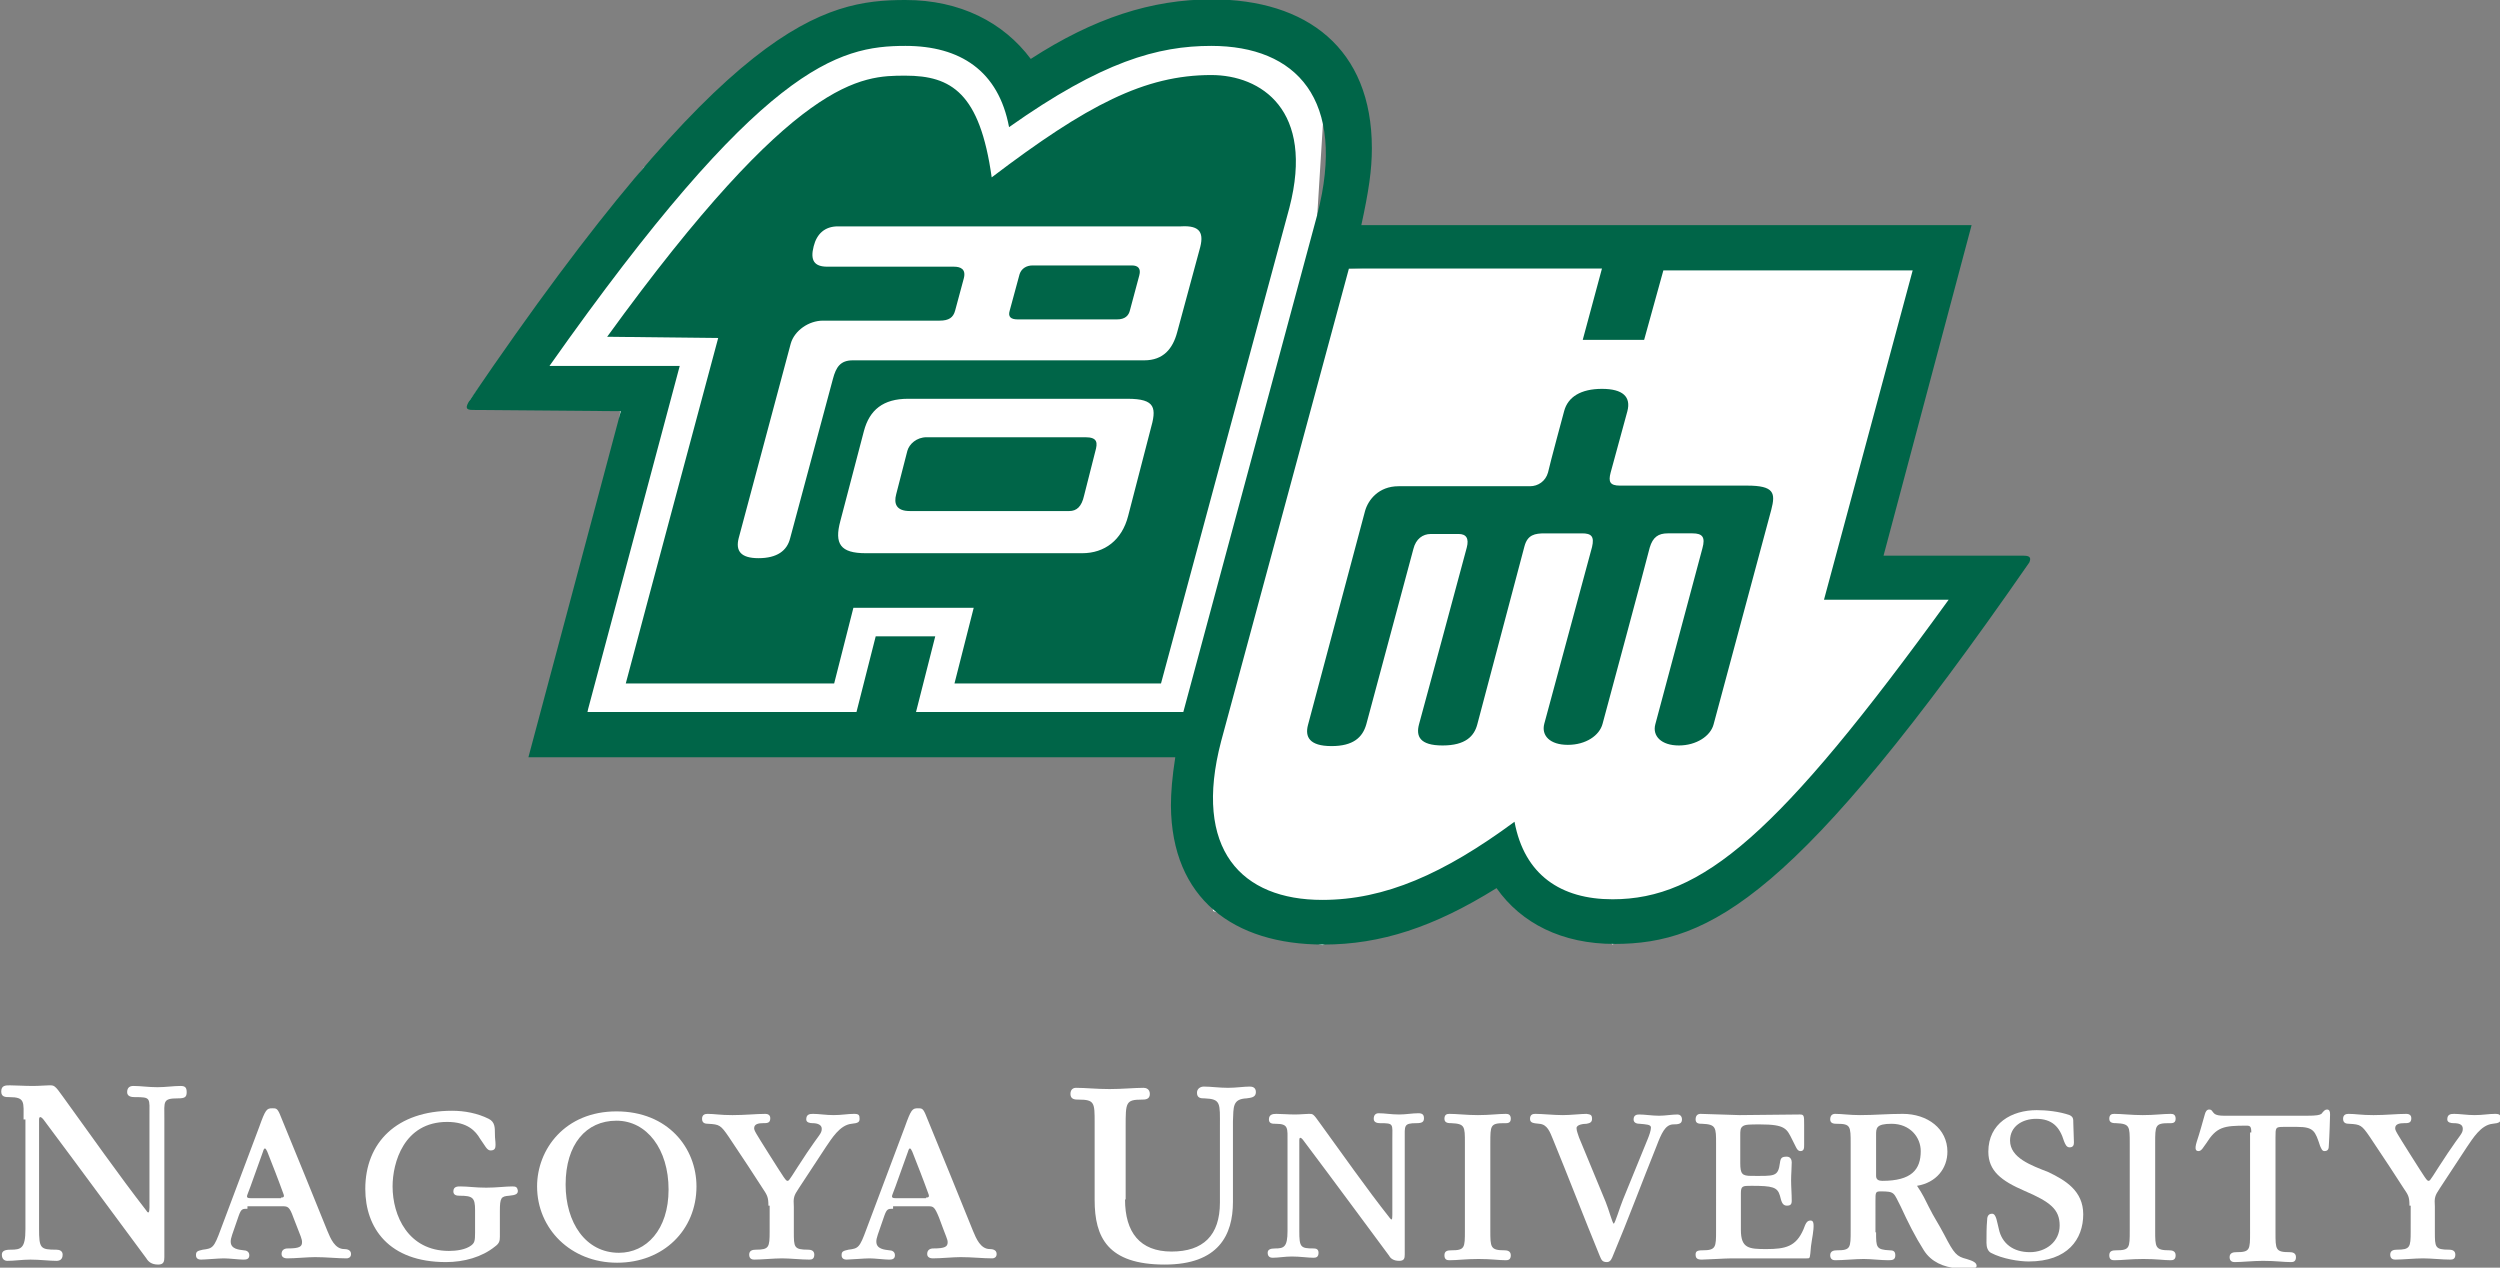 <?xml version="1.0" encoding="utf-8"?>
<!-- Generator: Adobe Illustrator 22.1.0, SVG Export Plug-In . SVG Version: 6.00 Build 0)  -->
<svg version="1.1" id="レイヤー_1" xmlns="http://www.w3.org/2000/svg" xmlns:xlink="http://www.w3.org/1999/xlink" x="0px"
	 y="0px" width="403.1px" height="204.4px" viewBox="0 0 403.1 204.4" style="enable-background:new 0 0 403.1 204.4;"
	 xml:space="preserve">
<rect x="0" y="0" width="403.1" height="204.4" fill="#808080" stroke="none"/>
<style type="text/css">
	.st0{fill:#FFFFFF;}
	.st1{fill:#006548;}
</style>
<polyline class="st0" points="312.9,39.5 297.8,91.4 320.4,94.6 291.6,135.9 260,152.3 244.8,138.1 213.2,152.4 195.6,146.9 
	190.8,114.8 94.7,114.8 100,66.3 75.7,64.6 103.8,27 146,0 166.1,9.6 195.3,0 213.8,12.1 212.4,34.6 217.5,43.3 "/>
<path class="st1" d="M326.3,89.6h-22.6l14.2-53.3h-98.4c1.2-5.5,1.7-8.9,1.7-12.4c0-16.1-10.5-24-25.8-24c-9.7,0-19,3-29.2,9.6
	C161.8,3.6,154.8,0,146,0c-13.2,0-28.8,3.5-70.3,64.6c-0.7,1.1-0.6,1.5,0.5,1.5l23.9,0.2c-3.4,12.8-14.9,55.8-14.9,55.8h104.3
	c-0.5,3.2-0.7,5.7-0.7,7.8c0.1,15,10.1,22.4,24.6,22.4c9.2,0,17.8-2.8,27.9-9.1c4,5.7,10.6,9,19,9c15.4,0,29.5-7.5,66.9-61.5
	C327.5,90,327.4,89.6,326.3,89.6 M190.8,114.8h-43.1l3.1-12.2h-9.6l-3.1,12.2H94.7L109.6,59h-21C122.8,10.5,135.1,7.4,146,7.4
	c8.8,0,15,4,16.7,13.1c15-10.6,24-13.1,32.6-13.1c13.7,0,21.9,8.6,17.1,27.2L190.8,114.8z M260,145c-8.3,0-14.2-3.9-15.8-12.5
	c-11.4,8.4-20.9,12.6-31,12.6c-13,0-20.9-8.1-16.3-25.6l20.6-76.2h40.8l-3.1,11.5h9.9l3.1-11.2h40.2l-14.3,53.1h20.1
	C286.7,134.7,274.4,145,260,145"/>
<path class="st1" d="M245.8,88.1c0.5-1.9,1.7-2.1,3.3-2.1h6c1.5,0,2,0.5,1.6,2.2c-0.5,1.8-7.7,28.5-7.7,28.5
	c-0.5,1.9,0.9,3.4,3.8,3.4c2.9,0,5.1-1.5,5.6-3.4c0,0,7.2-26.7,7.6-28.4c0.5-1.7,1.4-2.3,2.9-2.3h4c1.6,0,2.1,0.6,1.6,2.4
	c-0.5,1.9-7.6,28.4-7.6,28.4c-0.5,1.9,1,3.4,3.8,3.4c2.8,0,5.1-1.5,5.6-3.4l9.3-34.6c0.7-2.7,0.5-3.9-3.9-3.9h-20.5
	c-1.6,0-1.9-0.6-1.5-2.1c0.4-1.5,2.7-9.9,2.7-9.9c0.6-2.3-0.7-3.6-4.1-3.6c-3.4,0-5.5,1.3-6.1,3.6c0,0-2.3,8.5-2.6,9.9
	c-0.4,1.4-1.6,2.2-2.9,2.2h-21.2c-3.2,0-4.9,2.2-5.4,4l-9.2,34.5c-0.5,1.9,0.2,3.4,3.8,3.4c3.5,0,5-1.4,5.6-3.5l7.6-28.3
	c0.4-1.6,1.5-2.4,2.8-2.4h4.5c1.2,0,1.7,0.7,1.3,2.2c-0.4,1.6-7.7,28.5-7.7,28.5c-0.5,1.9,0.1,3.4,3.8,3.4c3.7,0,5.1-1.5,5.6-3.4
	L245.8,88.1z"/>
<path class="st1" d="M182.5,42.8h-16c-1,0-1.8,0.5-2.1,1.4l-1.6,5.9c-0.3,1,0.2,1.4,1.3,1.4h16c1.3,0,1.9-0.6,2.1-1.5l1.5-5.6
	C184,43.3,183.5,42.8,182.5,42.8 M175,70.5h-25.6c-1.6,0-2.8,1.1-3.1,2.2l-1.8,7c-0.4,1.5,0,2.7,2.2,2.7l25.7,0c1.2,0,2-0.7,2.4-2.5
	l1.8-7.1C177,71.4,177,70.5,175,70.5 M195.3,12.1c-10.7,0-20,4.8-35.4,16.5c-1.9-13.6-6.5-16.4-13.9-16.4c-7.1,0-17.6,0-48.1,42.1
	l17.9,0.2c0,0-12.4,46.2-14.9,55.7h33.6c0.9-3.6,3.1-12.2,3.1-12.2h19.4c0,0-2.3,9-3.1,12.2h33.3c1.7-6.4,20.7-76.7,20.7-76.7
	C212,17.7,203.3,12.1,195.3,12.1 M185.5,69.3l-3.6,13.9c-1,3.9-3.8,6-7.4,6h-34.9c-4.1,0-5.1-1.5-4.1-5.2l3.8-14.5
	c0.9-3.4,3.1-5.2,7.1-5.2h35.4C186.4,64.3,186.5,65.8,185.5,69.3 M193.4,40.3l-3.6,13.3c-0.7,2.6-2.2,4.5-5.3,4.5h-47
	c-2,0-2.7,1.1-3.2,3l-6.9,25.7c-0.5,2-2.1,3.2-5.1,3.2c-2.9,0-3.7-1.2-3.2-3.2l8.4-31.4c0.6-2.1,2.9-3.7,5.2-3.7h18.8
	c1.5,0,2.2-0.5,2.5-1.6l1.4-5.2c0.4-1.5-0.5-1.9-1.6-1.9h-20.4c-2.1,0-2.8-1-2.2-3.3c0.5-2,1.8-3.2,3.9-3.2h55.3
	C193.6,36.3,194.2,37.6,193.4,40.3"/>
<path class="st0" d="M181.4,193.4c0,5.3,2.4,8.4,7.5,8.4c5.1,0,7.8-2.6,7.8-7.9v-12.3c0-3.7,0.2-4.4-2.5-4.5c-0.5,0-1.2,0-1.2-0.9
	c0-0.7,0.6-1,1.1-1c1.1,0,2.5,0.2,3.9,0.2c1.3,0,2.6-0.2,3.5-0.2c0.4,0,1,0.1,1,0.9c0,0.9-0.9,0.9-1.5,1c-2.3,0.1-2.1,1.4-2.2,3.7
	v13c0,5.3-2.3,10.1-11,10.1c-9.2,0-11.3-4.4-11.3-10.4V181c0-3.2,0-3.7-2.6-3.7c-0.5,0-1.3,0-1.3-0.9c0-0.8,0.5-1,0.9-1
	c1.5,0,3.3,0.2,5.4,0.2c2,0,4.1-0.2,5.5-0.2c0.4,0,1,0.2,1,1c0,0.9-0.8,0.9-1.3,0.9c-2.6,0-2.6,0.5-2.6,4.3V193.4z"/>
<path class="st0" d="M276.7,184.4c0-2.6,0-3.1-2.2-3.2c-0.5,0-1.1,0-1.1-0.7c0-0.7,0.4-0.9,0.8-0.9c1,0,5.3,0.2,6.3,0.2
	c1.7,0,8-0.1,9.7-0.1c0.7,0,0.7,0.2,0.7,1.7c0,1.5,0,2.1,0,3.2c0,0.5,0,1-0.6,1c-0.3,0-0.5-0.2-0.7-0.6c-0.2-0.4-0.4-0.8-0.6-1.2
	c-0.9-1.8-1.1-2.5-5.2-2.5c-1.7,0-2.4,0-2.8,0.3c-0.4,0.3-0.4,0.7-0.4,1.5v4.4c0,1.8,0.3,2.1,1.8,2.1c3.7,0,4.3,0.2,4.6-2.1
	c0.1-0.8,0.3-1,1.1-1c0.6,0,0.8,0.5,0.8,0.9c0,0.9-0.1,1.9-0.1,2.9c0,1.1,0.1,2.2,0.1,3.3c0,0.6-0.2,0.8-0.8,0.8
	c-0.8,0-0.9-0.9-1.1-1.6c-0.4-1.4-1.2-1.6-4.6-1.6c-1.4,0-1.7,0-1.7,1.2v5.9c0,3,1.3,3.1,4.1,3.1c3.1,0,4.8-0.4,6-3.2
	c0.3-0.8,0.5-1.4,1.1-1.4c0.4,0,0.6,0.2,0.5,1.4c-0.1,1.2-0.4,2.2-0.5,3.9c-0.1,0.8-0.1,0.8-0.6,0.8h-12.1c-1,0-4.1,0.2-4.8,0.2
	c-0.7,0-1-0.2-1-0.8c0-0.5,0.2-0.7,1.1-0.7c2.2,0,2.2-0.5,2.2-3.2V184.4z"/>
<path class="st0" d="M347.5,198.4c0,2.7,0,3.2,2.3,3.2c0.4,0,1,0.1,1,0.8c0,0.7-0.4,0.8-0.8,0.8c-1.1,0-2.2-0.2-4.4-0.2
	c-2.1,0-3.4,0.2-4.7,0.2c-0.4,0-0.8-0.1-0.8-0.8c0-0.7,0.5-0.8,1.1-0.8c2.2,0,2.2-0.4,2.2-3.2v-14.1c0-2.7,0-3.1-2.2-3.2
	c-0.4,0-1.1,0-1.1-0.7c0-0.7,0.4-0.8,0.8-0.8c1.2,0,2.8,0.2,4.6,0.2c1.9,0,3.3-0.2,4.5-0.2c0.4,0,0.8,0.1,0.8,0.8
	c0,0.8-0.7,0.7-1.1,0.7c-2.2,0-2.2,0.4-2.2,3.2V198.4z"/>
<path class="st0" d="M240.3,198.4c0,2.7,0,3.2,2.3,3.2c0.4,0,1,0.1,1,0.8c0,0.7-0.4,0.8-0.8,0.8c-1.1,0-2.3-0.2-4.4-0.2
	c-2.1,0-3.4,0.2-4.7,0.2c-0.4,0-0.8-0.1-0.8-0.8c0-0.7,0.5-0.8,1.1-0.8c2.2,0,2.2-0.4,2.2-3.2v-14.1c0-2.7,0-3.1-2.2-3.2
	c-0.4,0-1.1,0-1.1-0.7c0-0.7,0.4-0.8,0.8-0.8c1.2,0,2.8,0.2,4.6,0.2c1.9,0,3.3-0.2,4.5-0.2c0.4,0,0.8,0.1,0.8,0.8
	c0,0.8-0.7,0.7-1.1,0.7c-2.2,0-2.2,0.4-2.2,3.2V198.4z"/>
<path class="st0" d="M207.6,184.2c0-2.3,0.2-3-1.9-3c-0.5,0-1.1,0-1.1-0.7c0-0.8,0.6-0.9,1.2-0.9c0.8,0,1.9,0.1,3,0.1
	c0.9,0,1.7-0.1,2.2-0.1c0.7,0,0.7-0.1,1.9,1.6c3.5,4.8,7.4,10.4,11.2,15.2c0.3,0.4,0.4,0.3,0.4-0.5v-12.2c0-2.5,0.3-2.6-2-2.6
	c-0.4,0-1-0.1-1-0.7c0-0.7,0.4-0.9,0.8-0.9c1,0,2,0.2,3.3,0.2c1.1,0,2.1-0.2,3.1-0.2c0.6,0,0.9,0.2,0.9,0.8c0,0.6-0.3,0.8-1.2,0.8
	c-2.1,0-1.9,0.4-1.9,2.6v18.6c0,0.6-0.1,1-0.9,1c-0.9,0-1.4-0.4-1.6-0.8c-0.6-0.8-9.6-13-13.9-18.7c-0.4-0.5-0.6-0.4-0.6,0v14.7
	c0,2.6,0.2,2.8,2.3,2.8c0.4,0,0.8,0.1,0.8,0.7c0,0.7-0.4,0.8-0.8,0.8c-0.9,0-2.2-0.2-3.5-0.2c-1.1,0-2.2,0.2-3.1,0.2
	c-0.3,0-0.8-0.1-0.8-0.8c0-0.5,0.4-0.7,1.2-0.7c1.4,0,2-0.2,2-2.8V184.2z"/>
<path class="st0" d="M302.5,198.7c0,2.4,0,2.8,2.2,2.9c0.5,0,0.9,0.1,0.9,0.8c0,0.7-0.4,0.8-1.1,0.8c-1.2,0-2.8-0.2-4-0.2
	c-1.3,0-3.3,0.2-4.6,0.2c-0.3,0-0.8-0.1-0.8-0.8c0-0.7,0.6-0.8,1.1-0.8c2.2,0,2.2-0.4,2.2-3.2v-14c0-2.8,0-3.2-2.2-3.2
	c-0.4,0-1.1,0-1.1-0.7c0-0.7,0.4-0.9,0.8-0.9c1.1,0,2.3,0.2,4,0.2c2.4,0,4.4-0.2,6.9-0.2c4,0,7.2,2.4,7.2,6.1c0,2.7-1.8,5-4.9,5.5
	c0.9,1.3,1.4,2.4,1.9,3.4c0.9,1.8,1.5,2.6,2.5,4.5c1.6,3.1,2,3.5,3.6,3.9c1,0.3,1.7,0.6,1.6,1.2c-0.1,0.3-0.8,0.5-3.2,0.3
	c-2.1-0.2-4.1-1-5.3-2.9c-1.4-2.2-2.6-4.6-3.7-7c-1.2-2.3-0.9-2.5-3.3-2.5c-0.8,0-0.8,0.2-0.8,1.5V198.7z M302.5,189.6
	c0,0.6,0.4,0.8,1,0.8c4.7,0,6.2-1.8,6.2-4.8c0-2.2-1.7-4.4-4.7-4.4c-2.5,0-2.5,0.7-2.5,1.8V189.6z"/>
<path class="st0" d="M335.9,195.8c0,4-2.5,7.6-8.8,7.6c-1.5,0-4.2-0.4-6.1-1.4c-0.5-0.3-0.7-0.9-0.7-1.6c0-1.1,0-2.6,0.1-3.6
	c0-0.5,0.1-1.1,0.8-1.1c0.7,0,0.8,1.4,1.1,2.5c0.5,2.3,2.3,3.7,5,3.7c2.6,0,4.8-1.7,4.8-4.3c0-2.6-1.5-3.8-5.7-5.6
	c-3.7-1.6-5.8-3.2-5.8-6.3c0-4.6,3.8-6.7,7.8-6.7c1.5,0,3.6,0.2,5.3,0.8c0.6,0.3,0.6,0.6,0.6,1.3c0,0.9,0.1,2.2,0.1,3.1
	c0,0.4-0.1,0.8-0.7,0.8c-0.5,0-0.7-0.5-0.9-1c-0.7-2.3-1.9-3.6-4.5-3.6c-2.2,0-4.2,1.2-4.2,3.5c0,2.8,3.4,4,6.2,5.1
	C333,190.3,335.9,192,335.9,195.8L335.9,195.8z"/>
<path class="st0" d="M363,182.6c0-1-0.2-1.1-0.8-1.1c-3.7,0-4.8,0.2-6.5,2.9c-0.4,0.5-0.7,1.2-1.2,1.2c-0.4,0-0.7-0.2-0.3-1.5
	c0.5-1.5,0.9-3,1.3-4.4c0.1-0.4,0.3-0.8,0.7-0.8c0.3,0,0.4,0.1,0.6,0.4c0.2,0.2,0.3,0.6,1.8,0.6H372c1.5,0,2-0.1,2.3-0.3
	c0.4-0.5,0.6-0.7,0.9-0.7c0.4,0,0.5,0.3,0.5,0.8c0,0.3-0.1,3.6-0.2,5c0,0.5-0.1,0.9-0.7,0.9c-0.4,0-0.5-0.4-0.7-0.8
	c-0.8-2.4-1-3.1-3.7-3.1h-2.2c-1.3,0-1.3,0.1-1.3,1.7v15.3c0,2.8,0,3.2,2.3,3.2c0.4,0,1,0.1,1,0.8c0,0.7-0.4,0.8-0.8,0.8
	c-1.2,0-2.5-0.2-4.5-0.2c-1.6,0-3.4,0.2-4.6,0.2c-0.3,0-0.8-0.1-0.8-0.8c0-0.7,0.6-0.8,1.1-0.8c2.2,0,2.2-0.4,2.2-3.2V182.6z"/>
<path class="st0" d="M256.7,180.4c0,0.6-0.4,0.7-0.9,0.8c-0.4,0-1.6,0.1-1.6,0.7c0,0.5,0.3,1.1,0.4,1.5l4.3,10.4
	c0.5,1.2,1.1,3.5,1.3,3.5c0.2,0,1-2.7,1.5-3.9l4-9.8c0.2-0.5,0.5-1.3,0.5-1.8s-0.8-0.5-1.8-0.6c-0.4,0-1-0.1-1-0.7
	c0-0.7,0.5-0.8,0.9-0.8c0.9,0,2.1,0.2,3.2,0.2c1,0,2.1-0.2,3-0.2c0.3,0,0.7,0.2,0.7,0.8c0,0.7-0.5,0.8-1.5,0.8
	c-1.2,0.1-1.8,1.4-2.6,3.5c-2.3,5.7-4.6,11.9-7,17.6c-0.2,0.5-0.4,1.1-1,1.1c-0.8,0-0.9-0.4-1.2-1.1c-2.5-6.1-5-12.6-7.5-18.7
	c-0.5-1.2-0.9-2.4-2.2-2.5c-0.9-0.1-1.5-0.1-1.5-0.8c0-0.8,0.6-0.8,0.9-0.8c1,0,3,0.2,4.4,0.2c1.2,0,3-0.2,3.8-0.2
	C256.4,179.7,256.7,179.7,256.7,180.4L256.7,180.4z"/>
<path class="st0" d="M388.5,194.4c0-1.5-0.2-1.7-1-2.9c-1.6-2.5-2.6-4-5.4-8.2c-1.3-1.9-1.5-2-3.3-2.1c-0.5,0-1-0.1-1-0.8
	c0-0.7,0.5-0.8,0.9-0.8c1.1,0,2,0.2,4,0.2c2,0,3.8-0.2,5.3-0.2c0.3,0,0.8,0.1,0.8,0.7c0,0.8-0.5,0.8-1.2,0.8c-0.6,0-1.4,0.1-1.4,0.8
	c0,0.4,0.2,0.7,2.4,4.2c2.6,4.1,2.7,4.3,3,4.3c0.3,0,0.5-0.6,3.1-4.5c2-3,2.4-3.1,2.4-3.9c0-0.7-0.6-0.9-1.5-0.9c-0.4,0-1-0.1-1-0.6
	c0-0.8,0.5-0.9,1.1-0.9c0.9,0,2.1,0.2,3.3,0.2c1.3,0,2.3-0.2,3.3-0.2c0.8,0,0.9,0.2,0.9,0.8c0,0.5-0.2,0.7-1.3,0.8
	c-1.9,0.2-3.2,2.4-4.1,3.7c-1.5,2.3-2.9,4.4-4.4,6.7c-0.8,1.2-0.9,1.5-0.8,3v4c0,2.5,0,2.9,2.3,2.9c0.4,0,1,0.1,1,0.8
	c0,0.7-0.4,0.8-0.8,0.8c-1.3,0-3.2-0.2-4.4-0.2c-1.3,0-3.3,0.2-4.5,0.2c-0.3,0-0.8-0.1-0.8-0.8c0-0.7,0.6-0.8,1.1-0.8
	c2.1,0,2.2-0.4,2.2-2.9V194.4z"/>
<path class="st0" d="M3.8,180.5c0-2.8,0.3-3.6-2.3-3.6c-0.6,0-1.3,0-1.3-0.9c0-1,0.7-1,1.4-1c0.9,0,2.3,0.1,3.7,0.1
	c1.1,0,2-0.1,2.6-0.1c0.8,0,0.9-0.1,2.3,1.9c4.2,5.8,8.9,12.5,13.4,18.3c0.3,0.5,0.5,0.4,0.5-0.5V180c0-3,0.3-3.1-2.4-3.1
	c-0.5,0-1.2-0.1-1.2-0.8c0-0.8,0.5-1,1-1c1.2,0,2.4,0.2,3.9,0.2c1.3,0,2.6-0.2,3.7-0.2c0.7,0,1,0.2,1,1c0,0.8-0.3,1-1.4,1
	c-2.5,0-2.2,0.5-2.2,3.2v22.4c0,0.7-0.1,1.2-1,1.2c-1.1,0-1.6-0.5-1.9-1c-0.7-0.9-11.5-15.6-16.6-22.4c-0.5-0.6-0.7-0.4-0.7,0v17.6
	c0,3.2,0.2,3.4,2.8,3.4c0.5,0,1,0.2,1,0.8c0,0.8-0.5,1-1,1c-1.1,0-2.7-0.2-4.2-0.2c-1.3,0-2.6,0.2-3.7,0.2c-0.4,0-0.9-0.2-0.9-1
	c0-0.6,0.5-0.8,1.4-0.8c1.7,0,2.4-0.2,2.4-3.3V180.5z"/>
<path class="st0" d="M144,194.9c-0.8,0-1,0-1.4,1.1c-1.1,3.2-1.3,3.6-1.3,4.2c0,1.2,1.3,1.3,2.1,1.4c0.4,0,0.9,0.2,0.9,0.8
	c0,0.7-0.6,0.7-1,0.7c-0.6,0-2.3-0.2-3.1-0.2c-0.8,0-3.2,0.2-3.7,0.2c-0.3,0-0.8-0.1-0.8-0.7c0-0.6,0.2-0.7,1.1-0.9
	c1.6-0.2,1.8-0.3,2.9-3.3c2.1-5.5,4.1-11,6.2-16.5c1-2.8,1.2-3,2.1-3c0.6,0,0.8,0,1.2,0.9c2.8,6.8,5.6,13.7,7.7,18.9
	c0.5,1.2,1.2,2.9,2.7,2.9c0.4,0,1.1,0.1,1.1,0.8c0,0.6-0.5,0.7-0.7,0.7c-1.5,0-3.3-0.2-5.1-0.2c-1.2,0-3.2,0.2-4.5,0.2
	c-0.3,0-0.9-0.1-0.9-0.7c0-0.7,0.5-0.9,1-0.9c1.9,0,2.3-0.3,2.3-1c0-0.5-0.2-0.7-1.4-4c-0.7-1.7-0.9-1.8-1.7-1.8H144z M149.3,193.1
	c0.4,0,0.6-0.1,0.4-0.6c-0.9-2.5-1.7-4.5-2.6-6.8c-0.3-0.7-0.5-0.7-0.7,0c-1,2.7-1.9,5.4-2.5,6.9c-0.2,0.5,0,0.6,0.6,0.6H149.3z"/>
<path class="st0" d="M39.9,194.9c-0.8,0-1,0-1.4,1.1c-1.1,3.2-1.3,3.6-1.3,4.2c0,1.2,1.3,1.3,2.1,1.4c0.4,0,0.9,0.2,0.9,0.8
	c0,0.7-0.6,0.7-1,0.7c-0.6,0-2.3-0.2-3.1-0.2c-0.8,0-3.1,0.2-3.7,0.2c-0.3,0-0.8-0.1-0.8-0.7c0-0.6,0.2-0.7,1.1-0.9
	c1.6-0.2,1.8-0.3,2.9-3.3c2.1-5.5,4.1-11,6.2-16.5c1-2.8,1.2-3,2.1-3c0.6,0,0.8,0,1.2,0.9c2.8,6.8,5.6,13.7,7.7,18.9
	c0.5,1.2,1.2,2.9,2.7,2.9c0.4,0,1.1,0.1,1.1,0.8c0,0.6-0.5,0.7-0.7,0.7c-1.5,0-3.3-0.2-5.1-0.2c-1.2,0-3.2,0.2-4.5,0.2
	c-0.3,0-0.9-0.1-0.9-0.7c0-0.7,0.5-0.9,1-0.9c1.9,0,2.3-0.3,2.3-1c0-0.5-0.1-0.7-1.4-4c-0.6-1.7-0.9-1.8-1.7-1.8H39.9z M45.3,193.1
	c0.4,0,0.6-0.1,0.4-0.6c-0.9-2.5-1.7-4.5-2.6-6.8c-0.3-0.7-0.5-0.7-0.7,0c-1,2.7-1.9,5.4-2.5,6.9c-0.2,0.5,0,0.6,0.6,0.6H45.3z"/>
<path class="st0" d="M80.6,199.4c0,0.7-0.1,1.1-0.8,1.6c-2.1,1.7-5,2.5-7.9,2.5c-9.2,0-13-5.5-13-11.8c0-7.5,5.1-12.6,14-12.6
	c2,0,4.1,0.4,5.9,1.3c1,0.5,1,1.4,1,2.4c0,0.9,0.1,1.1,0.1,1.8c0,0.5-0.1,0.9-0.8,0.9c-0.6,0-0.9-0.8-1.7-1.9
	c-0.7-1.2-2-2.7-5.3-2.7c-7,0-8.8,6.6-8.8,10.4c0,4.7,2.5,10.4,9.1,10.4c1.2,0,2.7-0.2,3.6-0.9c0.5-0.4,0.6-0.7,0.6-2v-3.7
	c0-2-0.4-2.3-2.5-2.3c-0.5,0-1-0.1-1-0.7c0-0.8,0.7-0.8,1.1-0.8c1.3,0,2.4,0.2,4.2,0.2c1.7,0,3.1-0.2,4.2-0.2c0.6,0,0.8,0.1,0.9,0.7
	c0,0.5-0.3,0.7-1.4,0.8c-1.3,0.1-1.5,0.3-1.5,2.5V199.4z"/>
<path class="st0" d="M86.6,191.3c0-6,4.5-12.1,12.8-12.1s12.9,5.9,12.9,12.1c0,7-5.3,12.3-12.8,12.3C92,203.6,86.6,198.1,86.6,191.3
	L86.6,191.3z M107.8,191.8c0-6.5-3.5-11.1-8.4-11.1c-4.9,0-8.2,3.8-8.2,10.3c0,6.1,3.2,11,8.6,11C104.2,202,107.8,198.3,107.8,191.8
	L107.8,191.8z"/>
<path class="st0" d="M123.9,194.4c0-1.4-0.2-1.7-1-2.9c-1.6-2.5-2.6-4-5.4-8.2c-1.3-1.9-1.5-2-3.3-2.1c-0.5,0-1-0.1-1-0.8
	c0-0.7,0.5-0.8,0.9-0.8c1.1,0,2,0.2,4,0.2c2,0,3.9-0.2,5.3-0.2c0.3,0,0.8,0.1,0.8,0.7c0,0.8-0.5,0.8-1.2,0.8c-0.6,0-1.4,0.1-1.4,0.8
	c0,0.4,0.2,0.7,2.4,4.2c2.6,4.1,2.7,4.3,3,4.3c0.3,0,0.5-0.6,3.1-4.5c2-3,2.4-3.1,2.4-3.9c0-0.6-0.6-0.9-1.5-0.9c-0.4,0-1-0.1-1-0.6
	c0-0.8,0.5-0.9,1.1-0.9c0.9,0,2.1,0.2,3.3,0.2c1.3,0,2.3-0.2,3.3-0.2c0.8,0,0.9,0.2,0.9,0.8c0,0.5-0.2,0.7-1.3,0.8
	c-1.9,0.2-3.2,2.4-4.1,3.7c-1.5,2.3-2.9,4.4-4.4,6.7c-0.8,1.2-0.9,1.5-0.8,3v4c0,2.5,0,2.9,2.3,2.9c0.4,0,1,0.1,1,0.8
	c0,0.7-0.4,0.8-0.8,0.8c-1.3,0-3.2-0.2-4.4-0.2c-1.3,0-3.3,0.2-4.5,0.2c-0.3,0-0.8-0.1-0.8-0.8c0-0.7,0.6-0.8,1.1-0.8
	c2.1,0,2.2-0.4,2.2-2.9V194.4z"/>
<g>
</g>
<g>
</g>
<g>
</g>
<g>
</g>
<g>
</g>
<g>
</g>
</svg>
